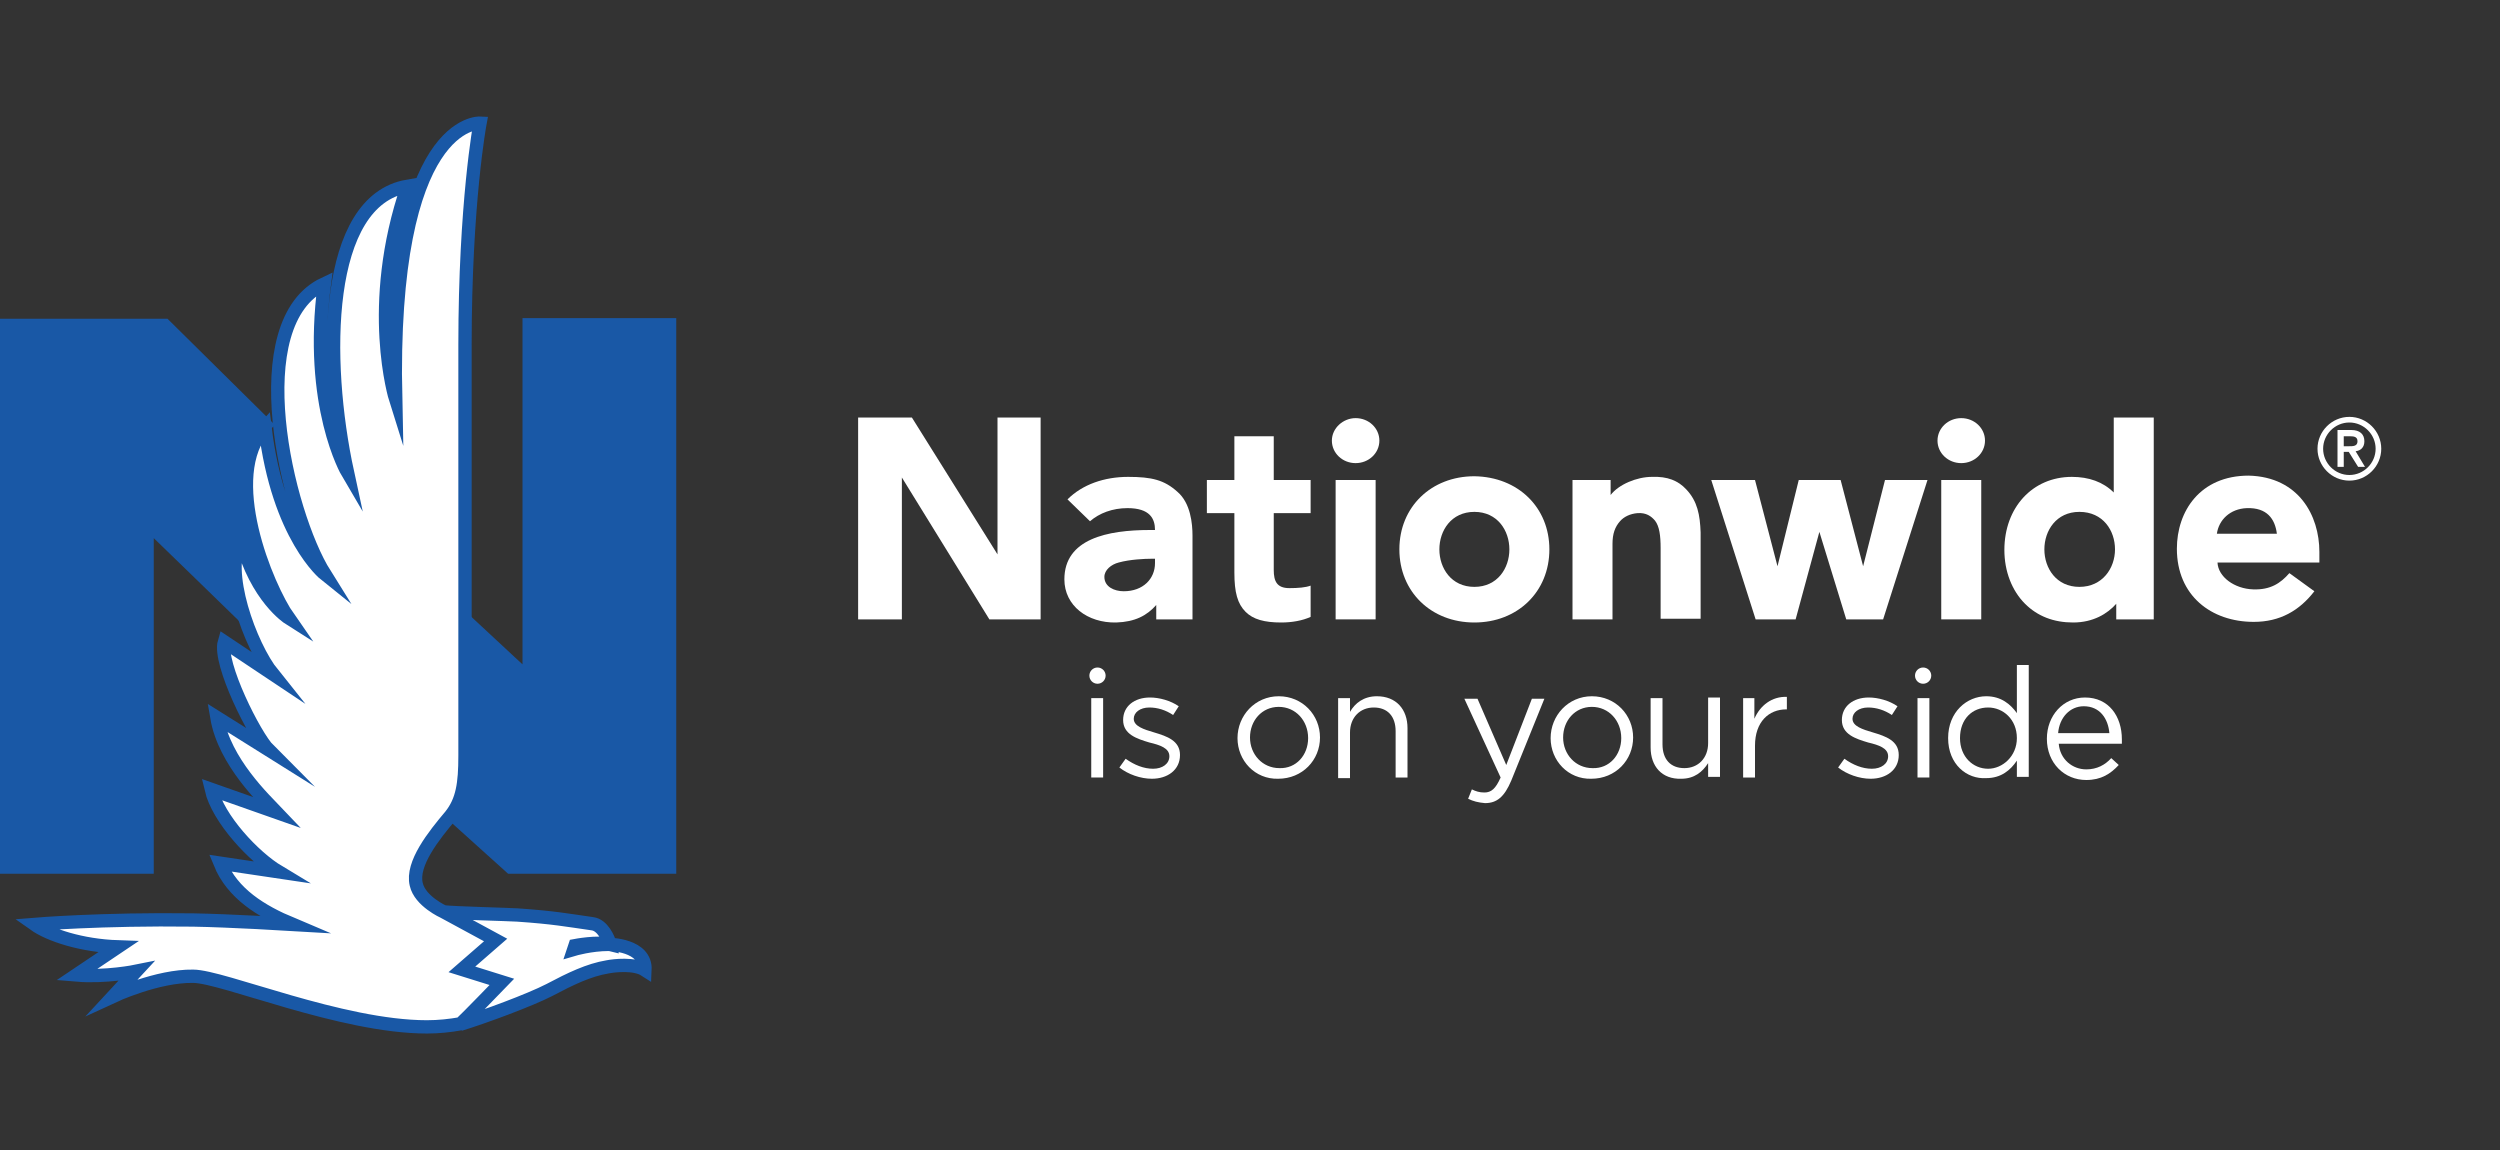 <?xml version="1.0" encoding="utf-8"?>
<!-- Generator: Adobe Illustrator 20.1.0, SVG Export Plug-In . SVG Version: 6.00 Build 0)  -->
<svg version="1.1" id="Layer_1" xmlns="http://www.w3.org/2000/svg" xmlns:xlink="http://www.w3.org/1999/xlink" x="0px" y="0px"
	 width="400px" height="184px" viewBox="0 0 400 184" style="enable-background:new 0 0 400 184;" xml:space="preserve">
<rect x="0" y="0" width="400" height="184" fill="#333333" stroke="none"/>
<style type="text/css">
	.st0{fill:#FFFFFF;}
	.st1{fill:#267F7F;}
	.st2{fill:#1958A6;}
	.st3{fill:#FFFFFF;stroke:#1958A6;stroke-width:2.13;stroke-miterlimit:10;}
</style>
<g>
	<g>
		<g>
			<path class="st0" d="M216.9,66.9c2.1,0,3.8,1.6,3.8,3.6c0,2-1.7,3.6-3.8,3.6c-2.1,0-3.8-1.6-3.8-3.6
				C213.1,68.5,214.9,66.9,216.9,66.9"/>
			<path class="st0" d="M313.8,66.9c2.1,0,3.8,1.6,3.8,3.6c0,2-1.7,3.6-3.8,3.6c-2.1,0-3.8-1.6-3.8-3.6
				C310,68.5,311.7,66.9,313.8,66.9"/>
			<path class="st0" d="M184.8,89.4h-0.6c-1,0-3.4,0.1-5.2,0.6c-1.2,0.3-2.3,1.2-2.3,2.3c0,1.6,1.6,2.3,3.1,2.3c3.1,0,5-2,5-4.5
				V89.4z M190.8,85.7v13.4H185v-2.3c-1.5,1.7-3.4,2.7-6.4,2.8c-4.6,0.1-8.3-2.7-8.3-6.9c0-6.5,6.9-7.9,13.7-7.9h0.8
				c0-1.8-0.8-3.5-4.4-3.5c-2.4,0-4.5,0.8-6,2.1l-3.6-3.5c2.4-2.4,5.9-3.6,9.7-3.6c3.8,0,5.8,0.5,7.9,2.4
				C190.5,80.5,190.8,83.8,190.8,85.7"/>
			<path class="st0" d="M203.8,76.8l0-7h-6.3v7h-4.4v5.3h4.4l0,9.5c0,3.2,0.5,5,1.8,6.3c1.2,1.2,3,1.7,5.7,1.7
				c1.7,0,3.4-0.3,4.7-0.9v-5c-0.8,0.3-2,0.4-3.4,0.4c-2,0-2.5-1.1-2.5-2.9v-9.1h5.9v-5.3H203.8z"/>
			<path class="st0" d="M364.3,85.4c-0.3-2.4-1.6-4.2-4.8-4.1c-2.7,0.1-4.5,1.9-4.8,4.1H364.3z M371.1,88.3V90h-16.3
				c0.1,2.3,2.7,4.2,5.7,4.3c2.8,0.1,4.4-1,5.8-2.6l4,2.9c-2.4,3.1-5.5,4.9-9.7,4.9c-6.8,0-12.3-4.2-12.3-11.7
				c0-6,3.7-11.7,11.5-11.7C367.8,76.3,371.1,82.5,371.1,88.3"/>
			<polygon class="st0" points="159.6,66.8 159.6,88.7 145.9,66.8 137.3,66.8 137.3,99.1 144.3,99.1 144.3,76.4 158.3,99.1 
				166.5,99.1 166.5,66.8 			"/>
			<polygon class="st0" points="301.6,76.8 298.1,90.6 294.5,76.8 287.8,76.8 284.4,90.6 280.8,76.8 273.8,76.8 280.9,99.1 
				287.3,99.1 291.1,85.1 295.4,99.1 301.3,99.1 308.4,76.8 			"/>
			<rect x="213.7" y="76.8" class="st0" width="6.4" height="22.3"/>
			<rect x="310.6" y="76.8" class="st0" width="6.4" height="22.3"/>
			<path class="st0" d="M269.8,78.3c-1.3-1.4-3-2.1-5.5-2c-2.4,0-5.3,1.2-6.6,2.9l0-2.4l-6.1,0v22.3h6.4V87c0-1.6,0.4-2.7,1.2-3.6
				c0.6-0.7,1.6-1.2,2.8-1.3c1.4-0.1,2.2,0.5,2.8,1.2c0.7,0.9,0.9,2.4,0.9,4.4v11.3h6.4V85.2C272,82.4,271.6,80.2,269.8,78.3"/>
			<path class="st0" d="M338.4,87.9c0-3-1.9-6-5.7-6c-3.7,0-5.6,3-5.6,6c0,3,1.9,6,5.6,6C336.4,93.9,338.4,90.9,338.4,87.9
				 M344.6,66.8v32.3h-6v-2.5c-1.4,1.6-3.7,3-6.9,3c-3.1,0-5.7-1-7.7-3c-2.1-2.1-3.3-5.2-3.3-8.6c0-6.8,4.5-11.7,10.8-11.7
				c2.7,0,5,0.8,6.7,2.5v-12H344.6z"/>
			<path class="st0" d="M235.9,81.9c-3.7,0-5.6,3-5.6,6c0,3,1.9,6,5.6,6c3.7,0,5.6-3,5.6-6C241.5,84.9,239.6,81.9,235.9,81.9
				 M247.9,87.9c0,6.8-5.1,11.7-12,11.7s-12-4.9-12-11.7c0-6.8,5.1-11.7,12-11.7C242.9,76.3,247.9,81.2,247.9,87.9"/>
		</g>
		<path class="st0" d="M371.7,71.8c0-2.3,1.9-4.2,4.2-4.2c2.3,0,4.2,1.9,4.2,4.2c0,2.3-1.9,4.2-4.2,4.2
			C373.6,76,371.7,74.1,371.7,71.8 M370.8,71.8c0,2.8,2.3,5.1,5.1,5.1c2.8,0,5.1-2.3,5.1-5.1c0-2.8-2.3-5.1-5.1-5.1
			C373.1,66.7,370.8,69,370.8,71.8 M375,69.8h0.8c0.7,0,1.4,0,1.4,0.8s-0.7,0.8-1.4,0.8H375V69.8z M373.9,74.7h1.1v-2.4h0.8l1.5,2.4
			h1.1l-1.5-2.5c0.8-0.1,1.4-0.6,1.4-1.6c0-1.1-0.7-1.8-2.1-1.8h-2.2V74.7z"/>
	</g>
	<g>
		<g>
			<g>
				<g>
					<path class="st0" d="M174.6,111.7h1.9v12.7h-1.9V111.7z"/>
					<path class="st0" d="M179.1,122.8l1-1.4c1.4,1,2.9,1.6,4.4,1.6c1.5,0,2.6-0.8,2.6-2v0c0-1.3-1.5-1.8-3.2-2.2
						c-2-0.6-4.2-1.3-4.2-3.6v0c0-2.2,1.8-3.6,4.3-3.6c1.5,0,3.3,0.5,4.6,1.4l-0.9,1.4c-1.2-0.8-2.5-1.2-3.8-1.2
						c-1.5,0-2.5,0.8-2.5,1.8v0c0,1.2,1.6,1.7,3.3,2.2c2,0.6,4.1,1.3,4.1,3.6v0c0,2.4-2,3.8-4.5,3.8
						C182.5,124.6,180.5,123.9,179.1,122.8z"/>
					<path class="st0" d="M198,118.1L198,118.1c0-3.6,2.8-6.7,6.6-6.7c3.8,0,6.6,3,6.6,6.6v0c0,3.6-2.8,6.6-6.7,6.6
						C200.8,124.7,198,121.7,198,118.1z M209.3,118.1L209.3,118.1c0-2.8-2-5-4.7-5c-2.7,0-4.6,2.2-4.6,4.9v0c0,2.7,2,4.9,4.7,4.9
						C207.4,123,209.3,120.8,209.3,118.1z"/>
					<path class="st0" d="M214.1,111.7h1.9v2.2c0.8-1.4,2.2-2.5,4.3-2.5c3.1,0,4.9,2.1,4.9,5.1v7.9h-1.9V117c0-2.4-1.3-3.8-3.5-3.8
						c-2.2,0-3.8,1.6-3.8,4v7.3h-1.9V111.7z"/>
					<path class="st0" d="M234.9,127.8l0.6-1.5c0.6,0.3,1.2,0.5,2,0.5c1.1,0,1.8-0.6,2.6-2.4l-5.8-12.6h2.1l4.6,10.6l4.1-10.6h2
						l-5.3,13.1c-1.1,2.6-2.3,3.6-4.2,3.6C236.5,128.4,235.7,128.2,234.9,127.8z"/>
					<path class="st0" d="M248.1,118.1L248.1,118.1c0-3.6,2.8-6.7,6.6-6.7c3.8,0,6.6,3,6.6,6.6v0c0,3.6-2.8,6.6-6.7,6.6
						C250.9,124.7,248.1,121.7,248.1,118.1z M259.4,118.1L259.4,118.1c0-2.8-2-5-4.7-5c-2.7,0-4.6,2.2-4.6,4.9v0
						c0,2.7,2,4.9,4.7,4.9C257.5,123,259.4,120.8,259.4,118.1z"/>
					<path class="st0" d="M264.1,119.6v-7.9h1.9v7.4c0,2.4,1.3,3.8,3.5,3.8c2.2,0,3.8-1.6,3.8-4v-7.3h1.9v12.7h-1.9v-2.2
						c-0.9,1.4-2.2,2.5-4.3,2.5C265.9,124.7,264.1,122.6,264.1,119.6z"/>
					<path class="st0" d="M278.8,111.7h1.9v3.3c0.9-2.1,2.8-3.6,5.2-3.5v2h-0.1c-2.8,0-5,2-5,5.8v5.1h-1.9V111.7z"/>
					<path class="st0" d="M294.1,122.8l1-1.4c1.4,1,2.9,1.6,4.4,1.6c1.5,0,2.6-0.8,2.6-2v0c0-1.3-1.5-1.8-3.2-2.2
						c-2-0.6-4.2-1.3-4.2-3.6v0c0-2.2,1.8-3.6,4.3-3.6c1.5,0,3.3,0.5,4.6,1.4l-0.9,1.4c-1.2-0.8-2.5-1.2-3.8-1.2
						c-1.5,0-2.5,0.8-2.5,1.8v0c0,1.2,1.6,1.7,3.3,2.2c2,0.6,4.1,1.3,4.1,3.6v0c0,2.4-2,3.8-4.5,3.8
						C297.5,124.6,295.5,123.9,294.1,122.8z"/>
					<path class="st0" d="M306.8,111.7h1.9v12.7h-1.9V111.7z"/>
					<path class="st0" d="M311.7,118.1L311.7,118.1c0-4.2,3-6.7,6.1-6.7c2.4,0,3.9,1.3,4.9,2.7v-7.7h1.9v17.9h-1.9v-2.6
						c-1,1.5-2.5,2.8-4.9,2.8C314.7,124.7,311.7,122.3,311.7,118.1z M322.7,118.1L322.7,118.1c0-3-2.2-4.9-4.6-4.9
						c-2.5,0-4.5,1.8-4.5,4.9v0c0,3,2.1,4.9,4.5,4.9C320.4,123,322.7,121,322.7,118.1z"/>
					<path class="st0" d="M333.8,123.1c1.7,0,3-0.7,4-1.8l1.2,1.1c-1.3,1.4-2.8,2.4-5.2,2.4c-3.5,0-6.3-2.7-6.3-6.6
						c0-3.7,2.6-6.6,6.1-6.6c3.8,0,5.9,3,5.9,6.7c0,0.2,0,0.4,0,0.7h-10.1C329.6,121.5,331.6,123.1,333.8,123.1z M337.5,117.3
						c-0.2-2.3-1.5-4.3-4.1-4.3c-2.2,0-3.9,1.8-4.1,4.3H337.5z"/>
				</g>
			</g>
		</g>
		<ellipse class="st0" cx="307.7" cy="108.1" rx="1.3" ry="1.3"/>
		<ellipse class="st0" cx="175.6" cy="108.1" rx="1.3" ry="1.3"/>
	</g>
	<path class="st1" d="M76.7,17.2L76.7,17.2c0,0-0.1,0-0.1,0C76.6,17.2,76.7,17.2,76.7,17.2z"/>
	<path class="st2" d="M83.6,50.9v55.4l-8.5-7.9v21.3c0,4.9-0.1,8.4-2.5,11.4c0,0-0.3,0.3-0.4,0.5l9.1,8.2h26.9V50.9H83.6z"/>
	<path class="st2" d="M24.6,86.1c0,0,13.1,12.7,14,13.6c-1-3.8-1.7-8.9,0.3-12.3l1.1-1.8c-1.1-6.1-1.7-11.6,2.1-15.8l1.9-1.8
		l-17.2-17H0v88.8h24.6V86.1z"/>
	<path class="st3" d="M71,145.9c1.9,0.2,10.2,0.4,11.8,0.5c5.8,0.4,7.8,0.8,12,1.4c1.6,0.2,2.6,2.4,2.8,3.3c-2-0.5-5.6,0.2-5.6,0.2
		l-0.2,0.6c0,0,2.7-0.8,5.6-0.8c0,0,6,0,5.8,4.1c-1.7-1.1-5-0.7-6-0.5c-3,0.5-5.9,1.9-9.3,3.7c-3.1,1.6-10.4,4.3-14.3,5.5
		 M72.1,130.5c-2.7,3.2-6.3,7.7-5.5,11l0,0c0.6,2.7,4.4,4.4,4.4,4.4l8.3,4.5l-5.4,4.7l6.4,2c0,0-5.9,6.1-6.6,6.7
		c-1.7,0.3-3.5,0.5-5.4,0.5c-13.7,0-32.7-8.1-37.4-8.1c-5.7-0.1-12.8,3.2-12.8,3.2l3.7-4c0,0-4.9,1-9.6,0.6l6.7-4.5
		c-5.9-0.2-11-1.9-13.4-3.6c0,0,10.8-0.9,25.4-0.7c5.9,0.1,15.9,0.7,15.9,0.7c-5-2.1-9.6-4.9-11.6-9.8l9.4,1.4
		c-4-2.4-9.7-8.5-10.8-13.2l10.5,3.7c-1.9-2-8.4-8.1-9.6-15.2l8.3,5.2c-2.2-2.2-8.1-13.9-7.1-17.3l7.8,5.2
		c-3.7-4.6-8.1-16.8-5.1-21.5c2.4,9.2,7.6,12.5,7.6,12.5c-3.5-5-10.9-22.7-3.8-30.5C44.5,85.9,52,91.9,52,91.9
		c-6.2-9.9-13.3-40.3-0.1-46.5c-2.6,19.5,3.7,30.2,3.7,30.2c-3.9-18-3.8-43.5,9.6-45.8c-6.6,19.2-1.9,34.1-1.9,34.1
		c-1-45,13.5-44.2,13.5-44.2s-2.4,12.8-2.4,35.5v65.7C74.4,125.4,74,128.1,72.1,130.5z"/>
</g>
</svg>
